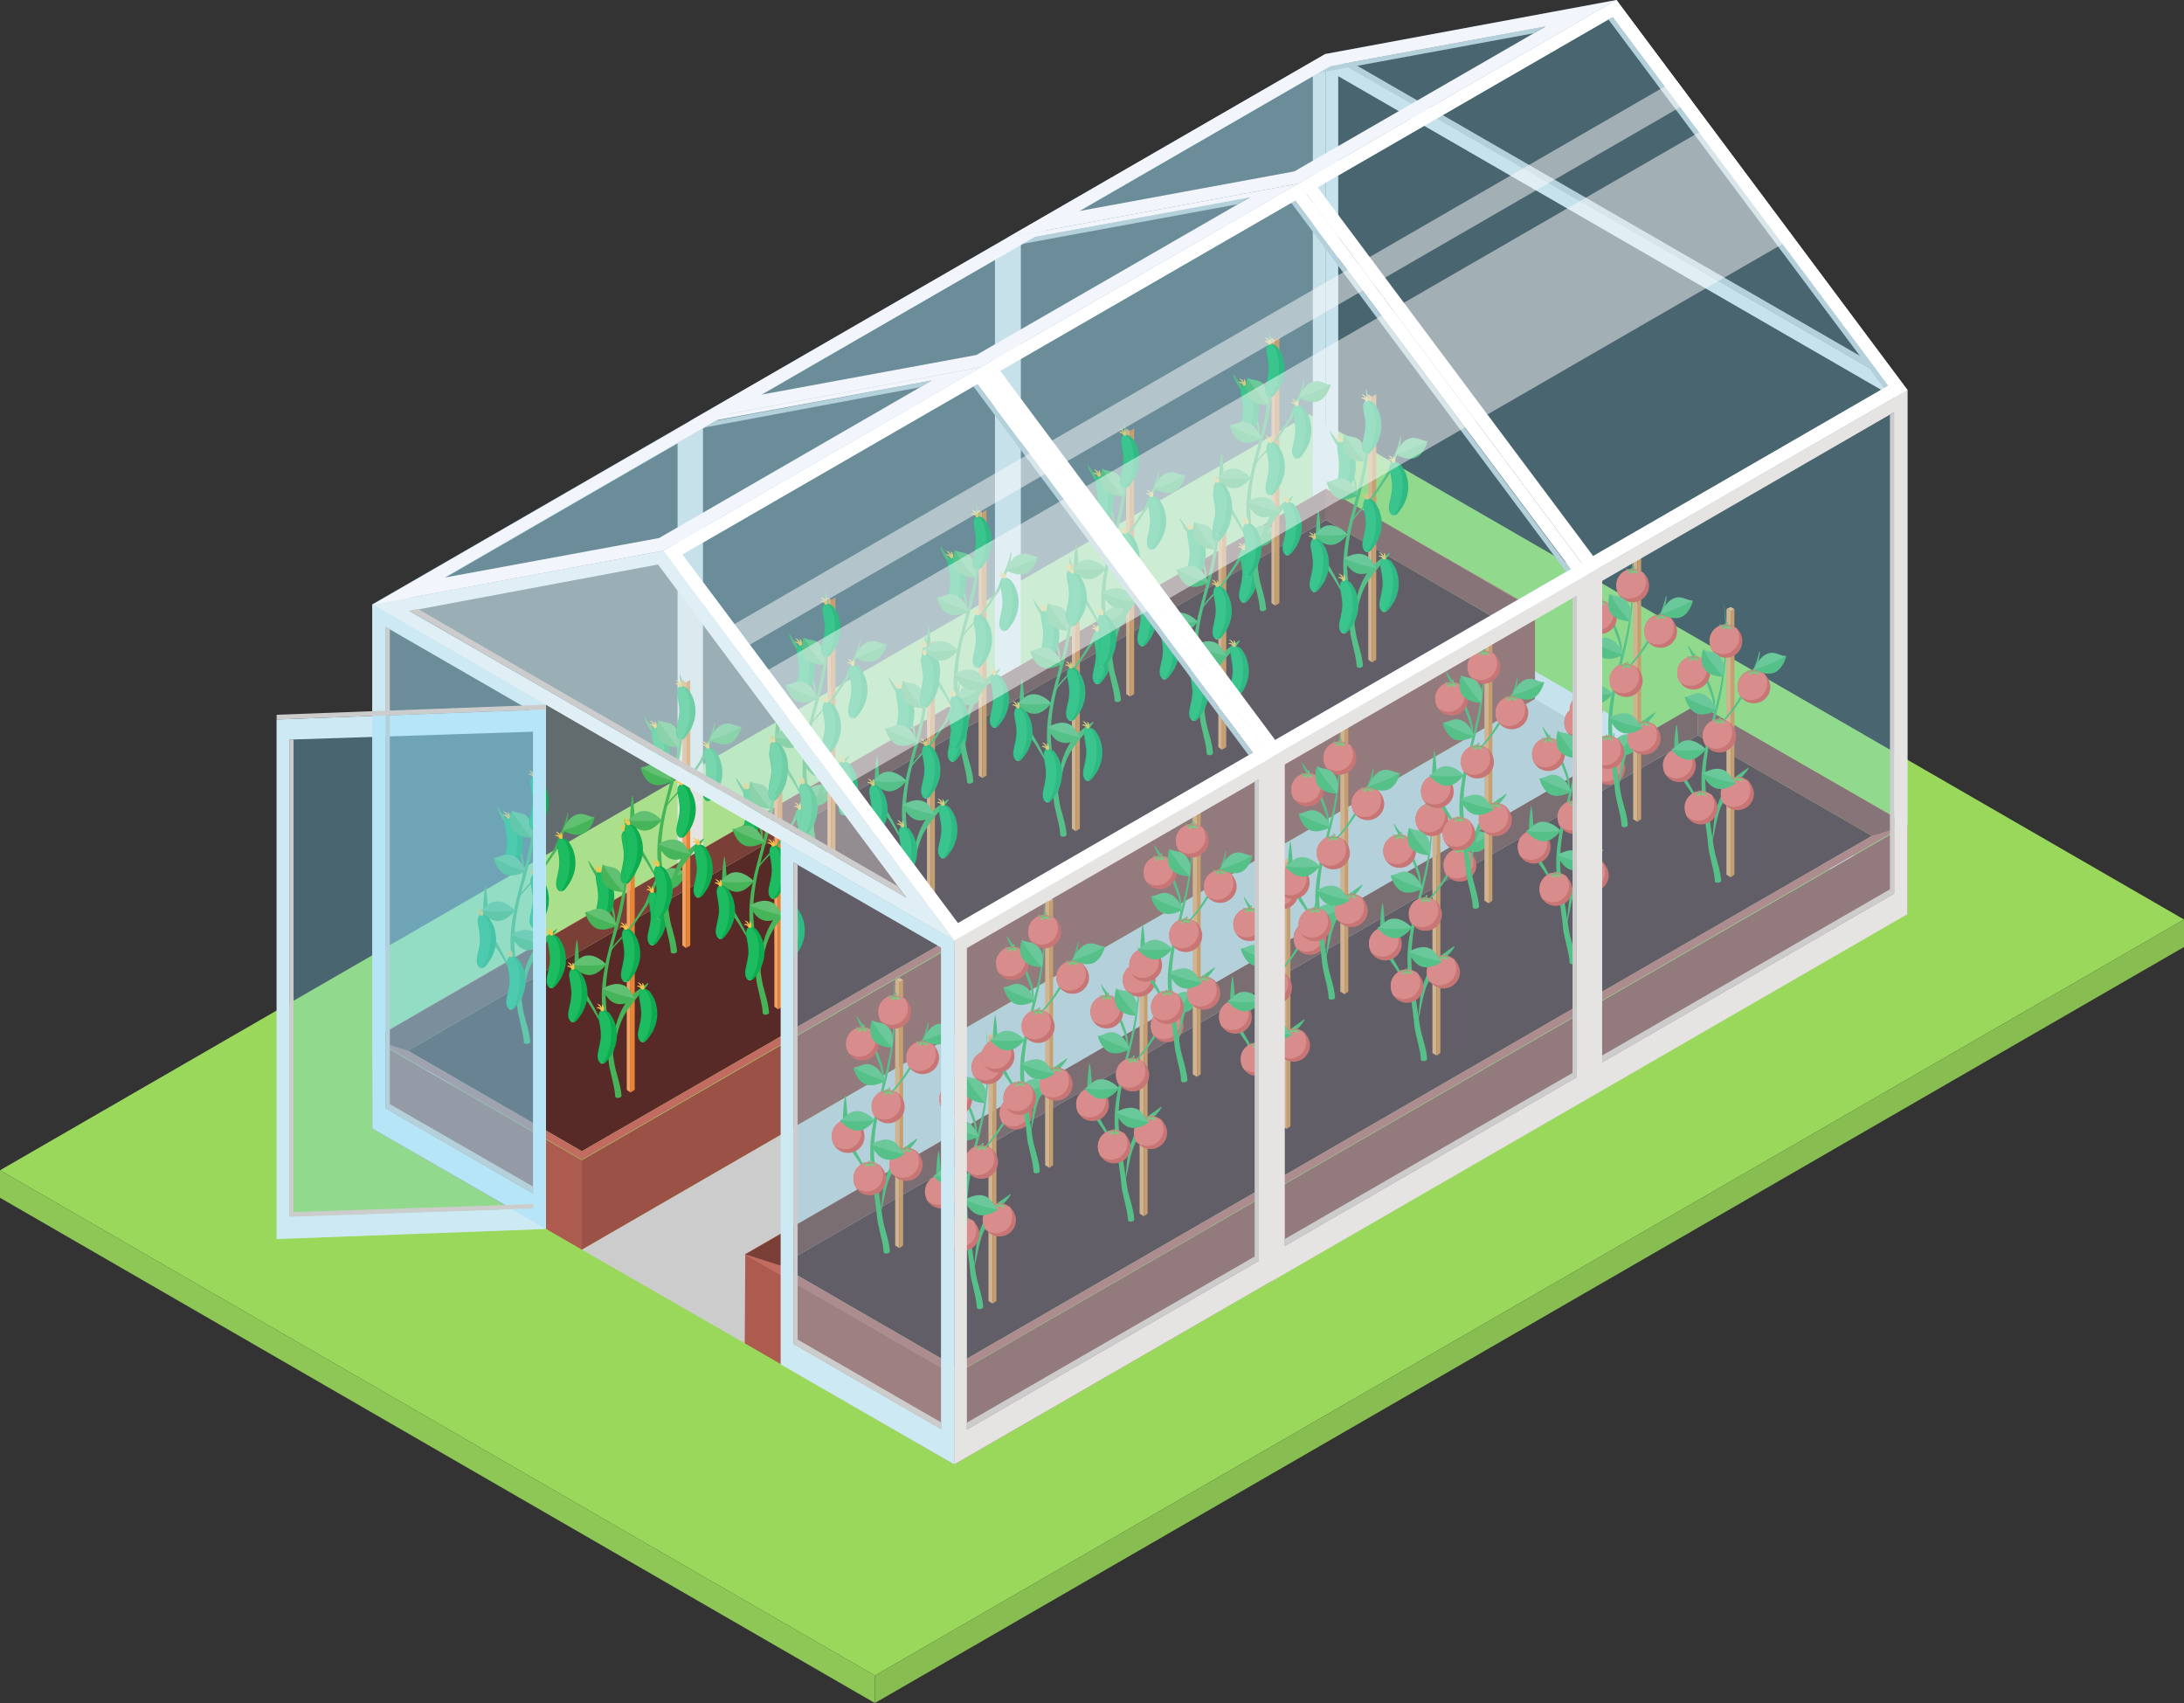 <svg xmlns="http://www.w3.org/2000/svg" xmlns:xlink="http://www.w3.org/1999/xlink" xml:space="preserve" viewBox="0 0 412.9 321.9"><rect x="0" y="0" width="412.9" height="321.9" fill="#333333" stroke="none"/><defs><symbol id="a"><path fill="#0eac51" d="M22.4 116.4c-.2.5-.4 1-.7 1.4-.6.9-1 1.5-1.5 1.5h-.3c-.4-.2-.7-.7-.7-1.4 0-.9.5-2.2.6-3.6s-.3-2.7-.4-3.6c-.1-.8.2-1.3.5-1.5h.2c.6 0 1 .2 1.4.6.4.6.8 1.2 1 1.9.5 1.5.5 3.2-.1 4.7"/><path fill="#1ebc61" d="M20 119.3c-.4-.2-.7-.7-.7-1.4 0-.9.5-2.2.6-3.6s-.3-2.7-.4-3.6c-.1-.8.2-1.3.5-1.5 2.6.8 2.2 8.2 0 10.1"/><path fill="#6cc160" d="M20.5 119.2c-.5.3-.9-.2-.9-.2s.3.2.4.2c0 0-.1-.1-.1-.3 0 0 .1.3.2.3 0 0 .2 0 .3-.1 0 0 0 .2-.1.2 0-.1.1 0 .2-.1"/><path fill="#0eac51" d="M20.1 109.5c-.3 0-.4 0-.3-.2.1-.1.3-.1.4-.1.4.1.2.2-.1.3"/><path fill="#f4c54a" d="M19.9 109.4c0-.1-.2-.6-.9-.6 0 0 .2-.4.8 0 0 0-.2-.4-.7-.8 0 0 .6 0 .9.7 0 0 .1-.2 0-.6 0 0 .5.2.4 1.2-.2.1-.3.1-.5.1"/></symbol><symbol id="b"><path fill="#f4a261" d="m46.315 145.4-.7-.5V94.7l.7.5z"/><path fill="#e68535" d="m47.115 144.9-.8.5V95.2l.8-.5z"/><path fill="#46b559" d="M41.915 134.2c0-.2-.1-.5-.3-.7-.6-.9-.2.1-2-3-1.3-2.2-.8-1.3-1.8-2.8-.8-1.2-1.6-2.6-2-5-.2-1.9 0-4.2.3-6.1h.1c.3 1.4.3 3.9.6 6 .3 3.2 1.1 3.9 2.4 6.3.7 1.2 1.5 3.2 2 3.8.4.5.7.9.7 1.5m.8 4.9c.5-3.7.3-5.6 1.6-8.6 1.6-3.6 3.4-4.4 5.3-5.8l.1.1c-.9 1.5-1.9 2-4.1 5.2-1.9 2.9-1.9 5.4-2.9 9.1m-1-18.4c.3-2.3 1.9-3.6 3.6-5.5 1.8-2.1 2.2-3.1 3.3-4.7.7-1 .7-1.5 1.5-3.3 1-2.2 1.3-3.1 1.6-4.5h.1v.2c0 1.5-.9 3.9-1.5 5.3-.6 1.6-.9 2-1.3 2.5-1.2 1.7-1.6 2.6-3.5 4.7-1.5 1.7-3.3 3.1-3.8 5.3m1.4-5.1c.3-1.5.1-3.3-.4-4.7-.2-.6-.9-2.4-1-2.6-.6-1.4-1.6-3.2-2.4-4.5-.4-.7-.8-1.4-1-2.2h.1c.7 1.2 1.4 1.8 2 2.9 1.1 1.7 1.6 3.2 2.3 5 .3.8.6 1.7.7 2.6 0 1.2 0 2.4-.3 3.5"/><path fill="#46b559" d="M43.415 146.1c-.1-1.7-.5-2.8-.9-4.7-.3-1.2-.3-1.5-.5-3.4-1.2-9.2-1.6-10.9-.4-17.1 1.6-7.6 4.9-14.4 3.5-27.4.9 2.1.8 4.4.8 7.4-.2 11.5-3.5 15.4-4.2 23.8-.3 4.2.1 5.5 1.5 14.9.3 2.1 1.2 4 1.4 6.4 0 .5-1.2.6-1.2.1"/><use xlink:href="#a" transform="translate(20.383 -5.55)"/><path fill="#46b559" d="M41.415 110.9c1.6.7 2.3 2.9 2.3 2.9s-2.1 1.3-3.8.6c-1.6-.7-2.2-3-2.2-3.1 1.3-.1 2-1.1 3.7-.4"/><path fill="#fff" d="M41.415 110.9c1.6.7 2.3 2.9 2.3 2.9s-3.6-1-6-2.6c1.3 0 2-1 3.7-.3" opacity=".15"/><path fill="#46b559" d="M44.415 103.9c1.1 1.4.5 3.6.5 3.6s-2.5 0-3.5-1.4c-1.1-1.4-.4-3.7-.3-3.8 1 .7 2.3.1 3.3 1.6"/><path fill="#fff" d="M44.415 103.9c1.1 1.4.5 3.6.5 3.6s-2.5-2.7-3.8-5.2c1 .7 2.3.1 3.3 1.6" opacity=".15"/><path fill="#46b559" d="M38.415 119.5c1.8 0 3.3 1.7 3.3 1.7s-1.4 2-3.2 2-3.3-1.9-3.3-2c1.1-.4 1.4-1.7 3.2-1.7"/><path fill="#fff" d="M38.415 119.5c1.8 0 3.3 1.7 3.3 1.7s-3.7.5-6.5 0c1.1-.4 1.4-1.7 3.2-1.7" opacity=".15"/><path fill="#46b559" d="M53.115 103.2c-1.6.7-2.3 2.9-2.3 2.9s2.1 1.3 3.8.6c1.6-.7 2.2-3 2.2-3.1-1.2 0-2-1.1-3.7-.4"/><path fill="#fff" d="M53.115 103.2c-1.6.7-2.3 2.9-2.3 2.9s3.6-1 6-2.6c-1.2.1-2-1-3.7-.3" opacity=".15"/><path fill="#46b559" d="M44.615 125c-1.7-.5-3.6.8-3.6.8s.8 2.3 2.6 2.8c1.7.5 3.6-.9 3.7-1-1-.7-.9-2.1-2.7-2.6"/><path fill="#fff" d="M44.615 125c-1.7-.5-3.6.8-3.6.8s3.4 1.4 6.2 1.8c-.9-.7-.8-2.1-2.6-2.6" opacity=".15"/><use xlink:href="#a" transform="translate(15.315 12.8)"/><use xlink:href="#a" transform="translate(20.883 20.64)"/><use xlink:href="#a" transform="translate(28.511 16.575)"/><use xlink:href="#a" transform="translate(25.296 5.25)"/><use xlink:href="#a" transform="translate(30.315 -1.7)"/><use xlink:href="#a" transform="translate(25.24 -13.298)"/></symbol><symbol id="c"><path fill="#f4a261" d="m52.8 112.9-.8-.5V62.2l.8.4z"/><path fill="#e68535" d="m53.5 112.4-.7.5V62.6l.7-.4z"/><path fill="#ffb173" d="m52.8 62.6-.8-.4.8-.4.7.4z"/><path fill="#46b559" d="M48.3 101.7c0-.2-.1-.5-.3-.7-.6-.9-.2.1-2-3-1.3-2.2-.8-1.3-1.8-2.8-.8-1.2-1.6-2.6-2-5-.2-1.9 0-4.2.3-6.1h.1c.3 1.4.3 3.9.6 6 .3 3.2 1.1 3.9 2.4 6.3.7 1.2 1.5 3.2 2 3.8.5.5.8.9.7 1.5m.9 4.9c.5-3.7.3-5.6 1.6-8.6 1.6-3.6 3.4-4.4 5.3-5.8l.1.1c-.9 1.5-1.9 2-4.1 5.2-2 2.9-1.9 5.4-2.9 9.1m-1-18.4c.3-2.3 1.9-3.6 3.6-5.5 1.8-2.1 2.2-3.1 3.3-4.7.7-1 .7-1.5 1.5-3.3 1-2.2 1.3-3.1 1.6-4.5h.1v.2c0 1.5-.9 3.9-1.5 5.3-.6 1.6-.9 2-1.3 2.5-1.2 1.7-1.6 2.6-3.5 4.7-1.6 1.7-3.3 3.1-3.8 5.3m1.3-5.1c.3-1.5.1-3.3-.4-4.7-.2-.6-.9-2.4-1-2.6-.6-1.4-1.6-3.2-2.4-4.5-.4-.7-.8-1.4-1-2.2h.1c.7 1.2 1.4 1.8 2 2.9 1.1 1.7 1.6 3.2 2.3 5 .3.8.6 1.7.7 2.6.1 1.2.1 2.4-.3 3.5"/><path fill="#46b559" d="M49.8 113.6c-.1-1.7-.5-2.8-.9-4.7-.3-1.2-.3-1.5-.5-3.4-1.2-9.2-1.6-10.9-.4-17.1 1.6-7.6 4.9-14.4 3.5-27.4.4 2.8.5 4.4.5 7.4-.2 11.5-3.2 15.4-3.9 23.8-.3 4.2.1 5.5 1.5 14.9.3 2.1 1.2 4 1.4 6.4 0 .5-1.2.6-1.2.1"/><path fill="#e74c3c" d="M48.9 74.3c0 1.7-1.4 3.1-3.1 3.1-1.1 0-2-.5-2.6-1.4-.3-.5-.5-1.1-.5-1.8 0-1.7 1.4-3.1 3.1-3.1.7 0 1.4.3 2 .7.7.6 1.1 1.5 1.1 2.5"/><path fill="#ff6c5c" d="M48.3 73.6c0 1.7-1.4 3.1-3.1 3.1-.7 0-1.4-.3-2-.7-.3-.5-.5-1.1-.5-1.8 0-1.7 1.4-3.1 3.1-3.1.7 0 1.4.3 2 .7.3.6.5 1.2.5 1.8"/><path fill="#e74c3c" d="M45.8 71.8c-.5 0-.7-.2-.4-.4.2-.1.6-.1.8 0 .3.2.1.4-.4.4"/><path fill="#6ba042" d="M45.5 71.1c0-.1 0-.2.1-.3 0 .2.1.4.2.5 0 0 .2.1.2.2 0 0-.1.1-.2.1s-.3-.4-.3-.5"/><path fill="#75af49" d="M44.5 71c.4.3.8.3 1 .3q.45.15.3.3c0 .1-.2 0-.2 0-.5.1-.9-.1-1.1-.6"/><path fill="#75af49" d="M46.1 71.3c.5 0 .6.1.8-.2 0 .1-.1.3-.2.4-.3.2-.3.1-.5.2-.1 0-.1.1-.2.1s-.2-.1-.2-.2c0-.3.2-.3.3-.3"/><path fill="#75af49" d="M46.2 70.9c-.2.2-.3.3-.3.6 0 .1-.1.1-.1 0 0-.3 0-.5.2-.8 0 0 .1-.1.2 0z"/><path fill="#82c352" d="M46.5 71.7c.1.1.3.2.4.1-.1.1-.2.2-.3.2-.2 0-.4-.3-.6-.2-.3 0-.3-.1-.2-.2 0-.1.2-.1.2-.1.3-.1.4 0 .5.2"/><path fill="#82c352" d="M45.5 71.5c-.2.1-.5.5-.7.3 0 .1.1.2.2.2.3.1.8-.3.8-.4s-.1-.2-.3-.1"/><path fill="#7ab74c" d="M46.2 70.9c-.1.1-.2-.1-.2-.2 0 0 .1-.1.2 0z"/><path fill="#e74c3c" d="M60.3 76.9c0 1.7-1.4 3.1-3.1 3.1-1.1 0-2-.5-2.6-1.4-.3-.5-.5-1.1-.5-1.8 0-1.7 1.4-3.1 3.1-3.1.7 0 1.4.3 2 .7.6.7 1.1 1.6 1.1 2.5"/><path fill="#ff6c5c" d="M59.7 76.3c0 1.7-1.4 3.1-3.1 3.1-.7 0-1.4-.3-2-.7-.3-.5-.5-1.1-.5-1.8 0-1.7 1.4-3.1 3.1-3.1.7 0 1.4.3 2 .7.3.5.5 1.1.5 1.8"/><path fill="#e74c3c" d="M57.2 74.5c-.5 0-.7-.2-.4-.4.2-.1.6-.1.8 0 .3.2.1.4-.4.4"/><path fill="#6ba042" d="M56.9 73.7c0-.1 0-.2.1-.3 0 .2.1.4.2.5 0 0 .2.1.2.2 0 0-.1.1-.2.1-.1.1-.3-.3-.3-.5"/><path fill="#75af49" d="M55.9 73.7c.4.3.8.3 1 .3q.45.15.3.3c0 .1-.2 0-.2 0-.5 0-1-.2-1.1-.6"/><path fill="#75af49" d="M57.5 74c.5 0 .6.1.8-.2 0 .1-.1.3-.2.4-.3.2-.3.1-.5.2-.1 0-.1.1-.2.1s-.2-.1-.2-.2c0-.3.1-.3.3-.3"/><path fill="#75af49" d="M57.5 73.6c-.2.2-.3.3-.3.6 0 .1-.1.1-.1 0 0-.3 0-.5.2-.8 0 0 .1-.1.2 0s.1.1 0 .2"/><path fill="#82c352" d="M57.9 74.3c.1.1.3.2.4.1-.1.1-.2.2-.3.2-.2 0-.4-.3-.6-.2-.3 0-.3-.1-.2-.2 0-.1.2-.1.2-.1.3 0 .3.1.5.2"/><path fill="#82c352" d="M56.9 74.1c-.2.1-.5.5-.7.3 0 .1.1.2.2.2.3.1.8-.3.8-.4s-.1-.1-.3-.1"/><path fill="#7ab74c" d="M57.5 73.6c-.1.1-.2-.1-.2-.2 0 0 .1-.1.2 0s.1.1 0 .2"/><path fill="#e74c3c" d="M55 68.3c0 1.7-1.4 3.1-3.1 3.1-1.1 0-2-.5-2.6-1.4-.3-.5-.5-1.1-.5-1.8 0-1.7 1.4-3.1 3.1-3.1.7 0 1.4.3 2 .7.7.6 1.1 1.5 1.1 2.5"/><path fill="#ff6c5c" d="M54.4 67.6c0 1.7-1.4 3.1-3.1 3.1-.7 0-1.4-.3-2-.7-.3-.5-.5-1.1-.5-1.8 0-1.7 1.4-3.1 3.1-3.1.7 0 1.4.3 2 .7.3.6.5 1.2.5 1.8"/><path fill="#e74c3c" d="M51.9 65.8c-.5 0-.7-.2-.4-.4.2-.1.6-.1.8 0 .4.2.1.4-.4.4"/><path fill="#6ba042" d="M51.6 65.1c0-.1 0-.2.1-.3 0 .2.1.4.2.5 0 0 .2.1.2.2 0 0-.1.1-.2.1s-.2-.4-.3-.5"/><path fill="#75af49" d="M50.6 65c.4.3.8.3 1 .3q.45.15.3.3c0 .1-.2 0-.2 0-.5.1-.9-.1-1.1-.6"/><path fill="#75af49" d="M52.2 65.4c.5 0 .6.1.8-.2 0 .1-.1.3-.2.4-.3.2-.3.1-.5.2-.1 0-.1.1-.2.1s-.2-.1-.2-.2c.1-.4.2-.3.3-.3"/><path fill="#75af49" d="M52.3 64.9c-.2.2-.3.3-.3.6 0 .1-.1.1-.1 0 0-.3 0-.5.2-.8 0 0 .1-.1.2 0z"/><path fill="#82c352" d="M52.7 65.7c.1.1.3.2.4.1-.1.1-.2.2-.3.2-.2 0-.4-.3-.6-.2-.3 0-.3-.1-.2-.2 0-.1.2-.1.2-.1.2-.1.3 0 .5.2"/><path fill="#82c352" d="M51.7 65.5c-.2.1-.5.5-.7.3 0 .1.1.2.2.2.3.1.8-.3.8-.4s-.2-.2-.3-.1"/><path fill="#7ab74c" d="M52.3 64.9c-.1.1-.2-.1-.2-.2 0 0 .1-.1.2 0z"/><path fill="#e74c3c" d="M53.8 86.2c0 1.7-1.4 3.1-3.1 3.1-1.1 0-2-.5-2.6-1.4-.3-.5-.5-1.1-.5-1.8 0-1.7 1.4-3.1 3.1-3.1.7 0 1.4.3 2 .7.6.6 1.1 1.5 1.1 2.5"/><path fill="#ff6c5c" d="M53.1 85.5c0 1.7-1.4 3.1-3.1 3.1-.7 0-1.4-.3-2-.7-.3-.5-.5-1.1-.5-1.8 0-1.7 1.4-3.1 3.1-3.1.7 0 1.4.3 2 .7.3.6.5 1.2.5 1.8"/><path fill="#e74c3c" d="M50.6 83.7c-.5 0-.7-.2-.4-.4.2-.1.6-.1.8 0 .4.2.1.4-.4.4"/><path fill="#6ba042" d="M50.4 83c0-.1 0-.2.1-.3 0 .2.1.4.2.5 0 0 .2.1.2.2 0 0-.1.1-.2.1-.2 0-.3-.4-.3-.5"/><path fill="#75af49" d="M49.4 82.9c.4.3.8.3 1 .3q.45.15.3.3c0 .1-.2 0-.2 0-.5.1-1-.1-1.1-.6"/><path fill="#75af49" d="M51 83.2c.5 0 .6.1.8-.2 0 .1-.1.3-.2.4-.3.2-.3.1-.5.2-.1 0-.1.1-.2.1s-.2-.1-.2-.2c0-.3.1-.2.3-.3"/><path fill="#75af49" d="M51 82.8c-.2.2-.3.3-.3.6 0 .1-.1.1-.1 0 0-.3 0-.5.2-.8 0 0 .1-.1.2 0s.1.2 0 .2"/><path fill="#82c352" d="M51.4 83.6c.1.1.3.2.4.1-.1.1-.2.2-.3.2-.2 0-.4-.3-.6-.2-.3 0-.3-.1-.2-.2 0-.1.2-.1.2-.1.2-.1.3 0 .5.2"/><path fill="#82c352" d="M50.4 83.4c-.2.1-.5.5-.7.3 0 .1.1.2.2.2.3.1.8-.3.8-.4s-.2-.2-.3-.1"/><path fill="#7ab74c" d="M51 82.8c-.1.1-.2-.1-.2-.2 0 0 .1-.1.2 0s.1.2 0 .2"/><path fill="#e74c3c" d="M50.3 99.8c0 1.7-1.4 3.1-3.1 3.1-1.1 0-2-.5-2.6-1.4-.3-.5-.5-1.1-.5-1.8 0-1.7 1.4-3.1 3.1-3.1.7 0 1.4.3 2 .7.6.7 1.1 1.5 1.1 2.5"/><path fill="#ff6c5c" d="M49.7 99.1c0 1.7-1.4 3.1-3.1 3.1-.7 0-1.4-.3-2-.7-.3-.5-.5-1.1-.5-1.8 0-1.7 1.4-3.1 3.1-3.1.7 0 1.4.3 2 .7.3.6.5 1.2.5 1.8"/><path fill="#e74c3c" d="M47.2 97.3c-.5 0-.7-.2-.4-.4.2-.1.6-.1.8 0 .3.2.1.4-.4.4"/><path fill="#6ba042" d="M46.9 96.6c0-.1 0-.2.1-.3 0 .2.1.4.2.5 0 0 .2.1.2.2 0 0-.1.1-.2.1s-.3-.3-.3-.5"/><path fill="#75af49" d="M45.9 96.6c.4.3.8.3 1 .3q.45.15.3.3c0 .1-.2 0-.2 0-.5 0-.9-.2-1.1-.6"/><path fill="#75af49" d="M47.5 96.9c.5 0 .6.1.8-.2 0 .1-.1.3-.2.4-.3.2-.3.1-.5.2-.1 0-.1.1-.2.1s-.2-.1-.2-.2c0-.3.2-.3.3-.3"/><path fill="#75af49" d="M47.6 96.5c-.2.2-.3.3-.3.6 0 .1-.1.1-.1 0 0-.3 0-.5.2-.8 0 0 .1-.1.2 0z"/><path fill="#82c352" d="M47.9 97.2c.1.1.3.2.4.1-.1.1-.2.2-.3.2-.2 0-.4-.3-.6-.2-.3 0-.3-.1-.2-.2 0-.1.2-.1.2-.1.3 0 .3 0 .5.2"/><path fill="#82c352" d="M46.9 97c-.2.1-.5.5-.7.3 0 .1.1.2.2.2.3.1.8-.3.8-.4s-.1-.1-.3-.1"/><path fill="#7ab74c" d="M47.6 96.5c-.1.1-.2-.1-.2-.2 0 0 .1-.1.2 0z"/><path fill="#e74c3c" d="M46.2 91.8c0 1.7-1.4 3.1-3.1 3.1-1.1 0-2-.5-2.6-1.4-.3-.5-.5-1.1-.5-1.8 0-1.7 1.4-3.1 3.1-3.1.7 0 1.4.3 2 .7.7.6 1.1 1.5 1.1 2.5"/><path fill="#ff6c5c" d="M45.6 91.1c0 1.7-1.4 3.1-3.1 3.1-.7 0-1.4-.3-2-.7-.3-.5-.5-1.1-.5-1.8 0-1.7 1.4-3.1 3.1-3.1.7 0 1.4.3 2 .7.3.6.5 1.2.5 1.8"/><path fill="#e74c3c" d="M43.1 89.3c-.5 0-.7-.2-.4-.4.2-.1.6-.1.8 0 .3.2.1.4-.4.4"/><path fill="#6ba042" d="M42.8 88.6c0-.1 0-.2.1-.3 0 .2.1.4.2.5 0 0 .2.1.2.2 0 0-.1.1-.2.1s-.3-.4-.3-.5"/><path fill="#75af49" d="M41.8 88.6c.4.3.8.3 1 .3q.45.15.3.3c0 .1-.2 0-.2 0-.5 0-.9-.2-1.1-.6"/><path fill="#75af49" d="M43.4 88.9c.5 0 .6.1.8-.2 0 .1-.1.3-.2.4-.3.2-.3.1-.5.2-.1 0-.1.1-.2.1s-.2-.1-.2-.2c0-.4.2-.3.3-.3"/><path fill="#75af49" d="M43.5 88.4c-.2.2-.3.3-.3.6 0 .1-.1.1-.1 0 0-.3 0-.5.2-.8 0 0 .1-.1.2 0z"/><path fill="#82c352" d="M43.8 89.2c.1.1.3.2.4.1-.1.1-.2.2-.3.2-.2 0-.4-.3-.6-.2-.3 0-.3-.1-.2-.2 0-.1.2-.1.2-.1.3-.1.4 0 .5.2"/><path fill="#82c352" d="M42.8 89c-.2.1-.5.5-.7.3 0 .1.1.2.2.2.3.1.8-.3.8-.4s-.1-.2-.3-.1"/><path fill="#7ab74c" d="M43.5 88.4c-.1.1-.2-.1-.2-.2 0 0 .1-.1.2 0z"/><path fill="#e74c3c" d="M57.2 97.1c0 1.7-1.4 3.1-3.1 3.1-1.1 0-2-.5-2.6-1.4-.3-.5-.5-1.1-.5-1.8 0-1.7 1.4-3.1 3.1-3.1.7 0 1.4.3 2 .7.6.7 1.1 1.6 1.1 2.5"/><path fill="#ff6c5c" d="M56.5 96.5c0 1.7-1.4 3.1-3.1 3.1-.7 0-1.4-.3-2-.7-.3-.5-.5-1.1-.5-1.8 0-1.7 1.4-3.1 3.1-3.1.7 0 1.4.3 2 .7.3.5.5 1.1.5 1.8"/><path fill="#e74c3c" d="M54 94.7c-.5 0-.7-.2-.4-.4.2-.1.6-.1.8 0 .4.2.1.4-.4.4"/><path fill="#6ba042" d="M53.8 93.9c0-.1 0-.2.1-.3 0 .2.1.4.2.5 0 0 .2.1.2.2 0 0-.1.1-.2.1-.2.1-.3-.3-.3-.5"/><path fill="#75af49" d="M52.8 93.9c.4.3.8.3 1 .3q.45.15.3.3c0 .1-.2 0-.2 0-.5 0-1-.2-1.1-.6"/><path fill="#75af49" d="M54.4 94.2c.5 0 .6.1.8-.2 0 .1-.1.3-.2.4-.3.2-.3.1-.5.2-.1 0-.1.1-.2.1s-.2-.1-.2-.2c0-.3.1-.3.3-.3"/><path fill="#75af49" d="M54.4 93.8c-.2.2-.3.3-.3.6 0 .1-.1.1-.1 0 0-.3 0-.5.2-.8 0 0 .1-.1.2 0s.1.1 0 .2"/><path fill="#82c352" d="M54.8 94.5c.1.1.3.2.4.1-.1.1-.2.2-.3.2-.2 0-.4-.3-.6-.2-.3 0-.3-.1-.2-.2 0-.1.2-.1.2-.1.3 0 .3.1.5.2"/><path fill="#82c352" d="M53.8 94.3c-.2.1-.5.5-.7.3 0 .1.1.2.2.2.3.1.8-.3.8-.4s-.1-.1-.3-.1"/><path fill="#7ab74c" d="M54.4 93.8c-.1.1-.2-.1-.2-.2 0 0 .1-.1.2 0s.1.1 0 .2"/><path fill="#46b559" d="M47.8 78.4c1.6.7 2.3 2.9 2.3 2.9s-2.1 1.3-3.8.6c-1.6-.7-2.2-3-2.2-3.1 1.3-.1 2.1-1.2 3.7-.4"/><path fill="#fff" d="M47.8 78.4c1.6.7 2.3 2.9 2.3 2.9s-3.6-1-6-2.6c1.3 0 2.1-1.1 3.7-.3" opacity=".15"/><path fill="#46b559" d="M50.9 71.4c1.1 1.4.5 3.6.5 3.6s-2.5 0-3.5-1.4c-1.1-1.4-.4-3.7-.3-3.8 1 .7 2.2.1 3.3 1.6"/><path fill="#fff" d="M50.9 71.4c1.1 1.4.5 3.6.5 3.6s-2.5-2.7-3.8-5.2c1 .7 2.2.1 3.3 1.6" opacity=".15"/><path fill="#46b559" d="M44.8 87c1.8 0 3.3 1.7 3.3 1.7s-1.4 2-3.2 2-3.3-1.9-3.3-2c1.2-.4 1.4-1.7 3.2-1.7"/><path fill="#fff" d="M44.8 87c1.8 0 3.3 1.7 3.3 1.7s-3.7.5-6.5 0c1.2-.4 1.4-1.7 3.2-1.7" opacity=".15"/><path fill="#46b559" d="M59.6 70.7c-1.6.7-2.3 2.9-2.3 2.9s2.1 1.3 3.8.6c1.6-.7 2.2-3 2.2-3.1-1.3 0-2.1-1.1-3.7-.4"/><path fill="#fff" d="M59.6 70.7c-1.6.7-2.3 2.9-2.3 2.9s3.6-1 6-2.6c-1.3.1-2.1-1-3.7-.3" opacity=".15"/><path fill="#46b559" d="M51.1 92.5c-1.7-.5-3.6.8-3.6.8s.8 2.3 2.6 2.8c1.7.5 3.6-.9 3.7-1-1.1-.8-1-2.1-2.7-2.6"/><path fill="#fff" d="M51.1 92.5c-1.7-.5-3.6.8-3.6.8s3.4 1.4 6.2 1.8c-1-.8-.9-2.1-2.6-2.6" opacity=".15"/></symbol></defs><path fill="#9ad85c" d="M165.4 316.7 0 221.2 247.5 78.3l165.4 95.5Z"/><path fill="#8ec755" d="M165.4 321.9 0 226.4v-5.2l165.4 95.5z"/><path fill="#87bd51" d="M165.4 321.9 412.9 179v-5.2L165.4 316.7Z"/><path fill="#ccc" d="m140.8 253.9 180.2-104-30.8-17.8L110 236.2Zm113-241.8 101.4 58.5-1.6-2.2-98.1-56.6z"/><path fill="#d0f0fc" d="M250.6 10.2v99.1l-180.2 104v-99.1z" opacity=".3"/><path fill="#e6e4e2" d="M128.1 83.8v91l-55.2 31.9v-91zm2.4-4.2-60.1 34.7v99.1l60.1-34.7zm57.6-30.5v91L132.9 172V81Zm2.5-4.2-60.1 34.7v99.1l60.1-34.7Z"/><path fill="#e6e4e2" d="M248.2 14.4v91L193 137.3v-91zm2.4-4.2-60.1 34.7V144l60.1-34.7z"/><path fill="#e6e6e6" d="m253 14.4 105.1 60.7v91L253 105.4Zm-2.4-4.2v99.1l110 63.5V73.7Z"/><path fill="#9c5147" d="M290.2 132.1 110 236.2v-16.9l180.2-104zm70.4 40.6L180.4 276.8v-16.9l180.2-104z"/><path fill="#572a28" d="M283.6 117.4 110 217.6l-32.9-19L250.7 98.3Zm70.3 40.6L180.4 258.2l-32.9-19L321 139Z"/><path fill="#ad5a4f" d="m70.4 213.3 39.6 22.9v-16.9l-39.5-22.8Zm70.4 40.6 39.6 22.9v-16.9l-39.5-22.8z"/><path fill="#c26b61" d="m250.7 92.4-180.2 104 39.5 22.8 180.2-104.1ZM110 217.6l-36.5-21.1L250.7 94.2l36.5 21.1zm211-84.5-180.2 104 39.5 22.8 180.2-104.1zM180.4 258.2l-36.5-21.1L321 134.8l36.5 21.1z"/><path fill="#7a4038" d="M250.7 92.4 70.5 196.5l6.6 2.1L250.7 98.3Zm70.3 40.7-180.1 104 6.6 2.1L321 139Z"/><path fill="#8c4940" d="m250.7 92.4 39.5 22.9-6.6 2.1-32.9-19.1zm70.3 40.7 39.6 22.8-6.7 2.1-32.9-19z"/><use xlink:href="#b" transform="translate(55.618 50.886)"/><use xlink:href="#b" transform="translate(72.885 61.1)"/><use xlink:href="#b" transform="translate(83.385 33.8)"/><use xlink:href="#b" transform="translate(100.781 45.371)"/><use xlink:href="#b" transform="translate(129.635 26.371)"/><use xlink:href="#b" transform="translate(110.827 18.196)"/><use xlink:href="#b" transform="translate(139.4 1.677)"/><use xlink:href="#b" transform="translate(157.036 11.722)"/><use xlink:href="#b" transform="translate(167.304 -13.726)"/><use xlink:href="#b" transform="translate(184.716 -3.68)"/><use xlink:href="#b" transform="translate(194.762 -30.915)"/><use xlink:href="#b" transform="translate(213.067 -20.2)"/><use xlink:href="#c" transform="translate(117.242 123.023)"/><use xlink:href="#c" transform="translate(134.878 133.515)"/><use xlink:href="#c" transform="translate(145.593 107.843)"/><use xlink:href="#c" transform="translate(163.451 116.996)"/><use xlink:href="#c" transform="translate(173.497 90.654)"/><use xlink:href="#c" transform="translate(190.462 100.476)"/><use xlink:href="#c" transform="translate(201.4 75.028)"/><use xlink:href="#c" transform="translate(218.813 86.636)"/><use xlink:href="#c" transform="translate(228.635 57.84)"/><use xlink:href="#c" transform="translate(246.94 68.331)"/><use xlink:href="#c" transform="translate(256.762 42.436)"/><use xlink:href="#c" transform="translate(274.397 52.928)"/><path fill="#efefef" d="m124.4 106.7 47 63-21.9-12.6-45.7-26.4-26.4-15.2zm1-2.6-55 10.2 32.1 18.5 45.7 26.4 32.1 18.5z"/><path fill="#efefef" d="m72.9 118.5 27.9 16.1v91l-27.9-16.1Zm-2.5-4.3v99.1l32.8 18.9v-99.1zM150 163l27.9 16.1v91L150 254Zm-2.4-4.2v99.1l32.8 18.9v-99.1z"/><path fill="#efefef" d="M100.8 138.3v90.1l-46.1 1.5v-90.1zm2.4-4.2L52.3 136v98.2l50.9-1.9z"/><path fill="#fff" d="M304.9 3.2 357 72.9 181.1 174.5 129 104.8Zm.7-3.2L125.4 104.1l55 73.7L360.6 73.7z"/><path fill="#ccc" d="m133.2 80.8 2.3-1.3 40.7-7.6-2.3 1.3zm60.1-34.7 2.3-1.3 40.7-7.6-2.3 1.4zm55.9-32.3 2.3-1.3L292.1 5l-2.2 1.3z"/><path fill="#7bd9fc" d="M305.6 0 125.4 104.1l-55 10.1 180.2-104z" opacity=".3"/><path fill="#d0f0fc" d="m180.4 177.7-32.1-18.5-45.7-26.4-32.2-18.6 55-10.1z" opacity=".5"/><path fill="#7bd9fc" d="M360.6 73.7v99L180.4 276.8v-99.1z" opacity=".3"/><path fill="#e6e4e2" d="M238 147.3v91l-55.2 31.9v-91zm2.5-4.3-60.1 34.7v99.1l60.1-34.7z"/><path fill="#e6e4e2" d="M298.1 112.6v91l-55.2 31.9v-91zm2.4-4.2-60.1 34.7v99.1l60.1-34.7zm57.6-30.5v91l-55.2 31.9v-91zm2.5-4.2-60.1 34.7v99.1l60.1-34.7z"/><path fill="#f2f6fc" d="m124.6 101.7-40.7 7.5 51.6-29.8 40.7-7.5zm60.9-32.3-55 10.2-60.1 34.7 55-10.2zm-.9-2.3-40.7 7.5 51.7-29.8 40.7-7.5zm60.9-32.4-55 10.2-60.1 34.7 55-10.2z"/><path fill="#f2f6fc" d="M244.7 32.4 204 39.9l47.5-27.4L292.2 5ZM305.6 0l-55 10.2-60.1 34.7 55-10.2z"/><path fill="#7bd9fc" d="m70.4 213.3 32.8 19v-99.1l-32.8-19zm77.2 44.6 32.8 18.9v-99.1l-32.8-18.9z" opacity=".3"/><path fill="#ccc" d="m184 73 .8-.4 52.1 69.7-.8.5zm60.1-34.7.8-.4 52 69.7-.8.5zm60-34.6.8-.5L357 72.9l-.8.5z"/><path fill="#7bd9fc" d="m360.6 73.7-180.2 104-55-73.6L305.6 0Z" opacity=".3"/><path fill="#fcfcfc" d="M319.8 19 139.6 123.1l-2.9-3.9L316.9 15.1Zm19.3 25.9L158.9 149l-15.7-21.2 180.1-104Z" opacity=".5"/><path fill="#fff" d="m184.8 72.6 52.1 69.7-55.8 32.2-52.1-69.7zm.7-3.2-60.1 34.7 55 73.7 60.1-34.7z"/><path fill="#fff" d="m244.9 37.9 52.1 69.7-55.9 32.3-52-69.8zm.6-3.2-60.1 34.7 55 73.7 60.1-34.7z"/><path fill="#fff" d="M304.9 3.2 357 72.9l-55.8 32.2-52.1-69.7Zm.7-3.2-60.1 34.7 55 73.7 60.1-34.7z"/><path fill="#ccc" d="m150.8 163.5-.8-.5v91l28 16.2v-1.3l-27.2-15.7zm-77.1-44.6-.8-.4v91l27.9 16.1v-1.3l-27.1-15.6Zm163.5 28.8.8-.4v91l-55.2 31.9v-1.3l54.4-31.4zm60.1-34.7.8-.4v91l-55.2 31.9v-1.3l54.4-31.4zm60-34.6.8-.5v91l-55.2 31.9v-1.3l54.4-31.4z"/><path fill="#7bd9fc" d="m103.2 232.3-50.9 1.9V136l50.9-1.9z" opacity=".3"/><path fill="#ccc" d="M55.5 139.8h-.8V230l46.1-1.6v-.8l-45.3 1.5zm-3.2-3.8 50.9-1.9v-.9l-50.9 1.9zm25.1-20.6 94 54.3-1.7-2.2L79 115.1Z"/></svg>